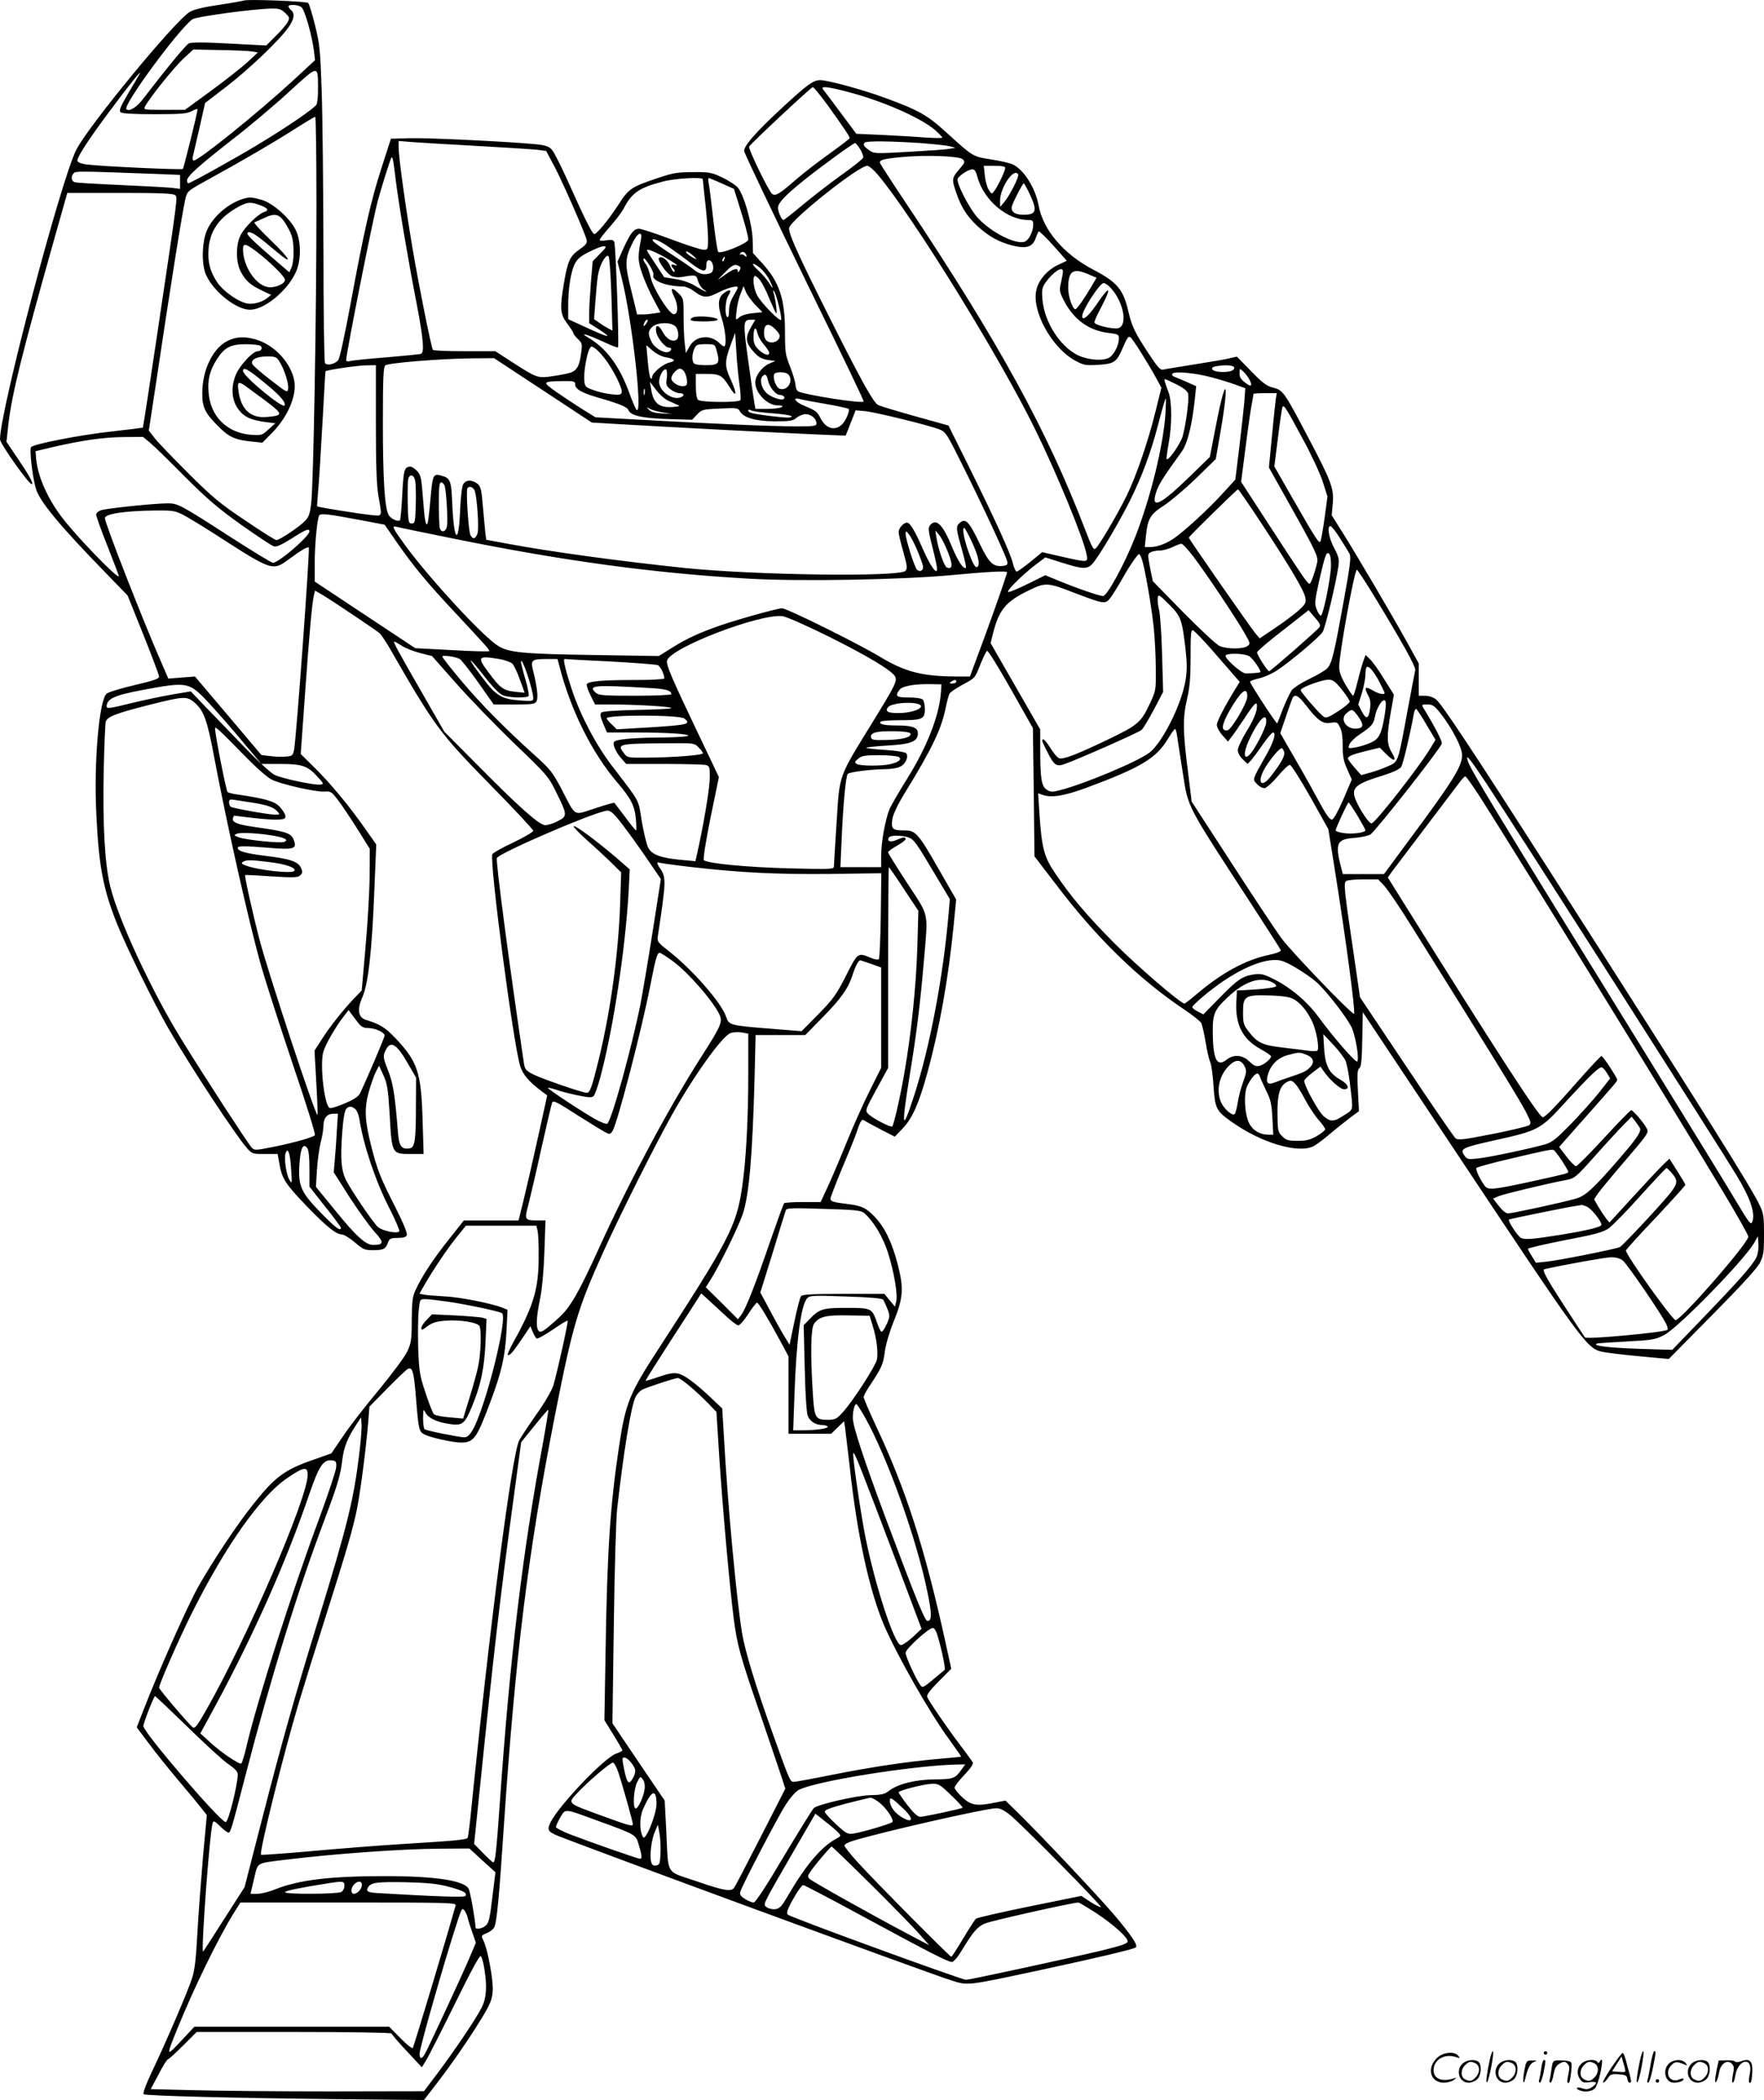<?xml version="1.0" encoding="UTF-8"?>
<svg xmlns="http://www.w3.org/2000/svg" version="1.0" viewBox="0 0 1008.99 1200.675" preserveAspectRatio="xMidYMid meet">
  <g transform="translate(-1,1200.801) scale(0.1,-0.1)" fill="#000000" stroke="none">
    <path d="M1405 12005 c-5 -2 -70 -14 -144 -25 -89 -13 -145 -27 -167 -41 -86 -53 -582 -656 -648 -788 -90 -179 -436 -1494 -436 -1655 0 -24 164 -256 181 -256 14 0 -15 52 -84 153 l-60 89 11 101 c21 177 77 401 269 1082 l68 240 302 0 c230 0 305 -3 315 -13 14 -14 18 14 -103 -796 -43 -291 -80 -531 -82 -533 -2 -1 -86 -12 -187 -23 -172 -19 -434 -70 -452 -88 -11 -11 7 -169 27 -237 20 -72 136 -212 398 -481 l127 -131 90 -224 c49 -123 90 -231 90 -240 0 -12 -33 -23 -140 -48 -77 -18 -149 -40 -160 -49 -43 -36 -74 -391 -59 -690 14 -298 39 -429 120 -630 59 -144 209 -449 292 -594 127 -220 382 -607 449 -684 29 -33 33 -34 103 -34 l73 0 11 -61 c14 -80 36 -114 156 -238 112 -116 168 -161 200 -161 11 0 45 -20 74 -45 48 -41 57 -45 104 -45 61 0 72 6 86 43 9 24 16 27 56 27 33 0 47 5 52 16 4 11 -21 71 -65 158 -86 169 -104 215 -138 348 -38 150 -41 217 -15 312 12 43 30 94 40 114 l19 37 25 -55 c22 -48 27 -78 36 -228 12 -221 13 -222 118 -222 l76 0 -6 198 c-8 271 -29 332 -159 468 -54 57 -89 78 -163 100 -47 14 -54 59 -22 131 33 76 54 258 68 607 l11 266 -58 82 c-90 130 -201 264 -291 353 l-83 82 25 349 c25 351 40 517 51 561 l6 24 47 -27 c44 -26 290 -191 322 -216 8 -7 35 -47 59 -88 255 -444 285 -484 572 -777 137 -139 248 -258 248 -265 0 -7 -52 -37 -114 -67 -63 -29 -117 -60 -120 -67 -17 -44 119 -1078 159 -1210 15 -50 50 -91 128 -149 l27 -20 -54 -245 c-30 -135 -67 -296 -82 -357 l-28 -113 -156 0 -157 0 -86 -109 c-90 -112 -155 -212 -191 -291 -17 -37 -20 -66 -21 -170 0 -113 -3 -130 -26 -180 -14 -30 -88 -129 -163 -220 -76 -91 -168 -209 -204 -264 l-67 -98 -108 -38 c-161 -57 -214 -96 -338 -252 -95 -119 -224 -313 -314 -470 -60 -106 -229 -486 -317 -714 l-36 -92 66 -88 c36 -49 113 -145 171 -214 59 -69 119 -142 135 -163 l29 -37 -22 -238 c-11 -130 -26 -327 -32 -437 -8 -149 -16 -215 -31 -259 -24 -75 -148 -363 -227 -529 -37 -78 -56 -129 -49 -133 14 -9 513 -22 1103 -28 l500 -5 71 92 c90 117 186 256 260 377 48 79 58 104 62 152 5 60 -28 240 -53 291 -14 28 -13 29 21 43 19 8 39 25 43 37 13 32 28 195 51 547 68 1011 140 1591 296 2385 100 506 127 597 271 917 97 215 295 610 397 793 125 223 286 448 334 466 14 6 43 7 64 4 l38 -7 0 -232 c0 -257 -13 -500 -36 -650 -32 -218 -76 -302 -478 -921 -166 -255 -188 -309 -225 -555 -51 -340 -68 -597 -77 -1158 l-7 -409 51 -83 c29 -46 52 -87 52 -90 0 -3 -17 -12 -37 -19 -68 -25 -321 -290 -373 -390 -22 -44 -17 -55 35 -77 148 -61 2114 -784 2253 -828 101 -32 86 -33 517 59 334 72 532 119 542 129 13 12 -28 72 -126 188 -97 113 -413 448 -549 582 l-71 69 -57 -11 c-107 -22 -139 -17 -189 29 -25 23 -45 48 -45 56 0 8 25 41 56 73 37 39 53 63 48 72 -4 7 -40 56 -79 108 -80 106 -172 242 -182 266 -4 11 17 39 66 88 l72 73 -36 164 c-117 531 -225 865 -395 1225 -38 82 -70 156 -70 164 0 8 18 42 41 75 61 92 71 113 80 185 5 39 26 111 50 171 55 134 59 190 25 323 -33 129 -74 214 -131 275 -50 53 -77 66 -165 76 -74 9 -90 14 -90 30 0 7 31 87 68 177 38 89 75 181 82 203 20 62 30 78 43 67 7 -5 49 -28 93 -51 l82 -42 46 48 c55 58 93 144 141 320 68 248 119 531 150 843 l14 145 -97 169 c-121 211 -134 226 -199 226 -68 0 -77 8 -69 64 5 30 29 81 73 153 156 254 208 363 233 488 7 33 16 68 21 77 5 9 40 33 78 53 68 36 68 36 98 113 17 42 34 77 39 79 6 2 67 -97 136 -219 l126 -223 5 -366 4 -367 121 -158 c234 -309 474 -543 740 -721 45 -30 87 -64 93 -74 5 -11 17 -61 25 -110 8 -50 20 -101 26 -113 6 -11 15 -73 19 -136 9 -132 15 -143 105 -207 169 -120 382 -183 468 -138 15 8 54 37 85 63 31 27 83 68 115 93 l59 44 -6 116 c-5 95 -3 120 8 129 11 9 15 48 17 167 l3 154 528 -793 c717 -1078 751 -1125 833 -1147 22 -6 119 -18 215 -27 l174 -16 251 254 c171 173 257 267 272 299 19 39 22 62 22 160 0 98 -3 121 -24 164 -45 98 -318 533 -1216 1935 -423 661 -603 933 -636 959 -16 13 -41 21 -63 21 l-36 0 0 93 0 92 -69 125 c-85 153 -276 478 -364 619 l-65 103 6 65 c8 87 -6 126 -143 385 -135 257 -142 266 -199 280 -36 9 -60 27 -125 94 l-81 83 -40 -9 c-22 -6 -112 -21 -200 -35 -88 -14 -169 -27 -180 -30 -17 -5 -31 10 -82 87 -82 124 -99 160 -118 242 -30 130 -64 170 -201 242 -169 88 -287 226 -313 366 -18 99 -82 202 -144 234 -16 9 -73 22 -125 30 -109 17 -105 15 -257 153 -110 101 -160 129 -354 200 -124 46 -327 101 -369 101 -40 0 -74 -25 -215 -155 -153 -141 -229 -228 -220 -253 14 -38 163 -351 358 -752 225 -460 325 -669 325 -677 0 -16 -354 40 -377 59 -7 6 -13 22 -13 37 -1 14 -14 60 -30 101 -28 69 -30 85 -30 200 0 191 -32 285 -131 394 l-52 57 -2 77 c-3 93 -51 260 -86 299 -13 14 -53 40 -89 57 -59 28 -74 31 -165 30 -86 0 -114 -4 -200 -33 -155 -52 -168 -60 -229 -155 -56 -86 -122 -166 -137 -166 -11 0 -55 88 -149 298 -40 89 -82 173 -94 185 -17 18 -37 25 -87 30 -148 15 -622 38 -724 35 l-109 -3 -52 -161 c-62 -190 -103 -371 -179 -784 -35 -187 -62 -311 -71 -322 -21 -23 -65 -32 -75 -16 -5 7 -9 301 -9 653 -1 352 -5 757 -10 900 -8 239 -11 269 -38 378 -16 65 -34 123 -39 128 -10 10 -350 23 -368 14z m329 -38 c19 -14 61 -163 72 -252 l6 -51 -123 -114 c-208 -191 -542 -460 -571 -460 -6 0 -8 10 -5 23 3 12 20 86 38 164 l32 142 121 93 c129 99 303 265 354 337 35 48 40 82 17 101 -8 7 -15 16 -15 21 0 14 54 11 74 -4z m-93 -33 c26 -25 27 -29 14 -53 -7 -14 -38 -50 -68 -79 l-54 -54 -213 11 c-147 8 -218 8 -231 0 -17 -9 -129 -145 -257 -312 -39 -52 -83 -80 -99 -63 -22 21 300 459 378 514 22 15 340 58 448 61 47 1 59 -3 82 -25z m-191 -220 l35 -6 -57 -53 c-31 -29 -125 -103 -208 -164 l-152 -111 -119 0 c-117 0 -119 0 -109 20 27 51 165 222 217 271 l59 54 149 -3 c83 -1 166 -5 185 -8z m379 -207 c1 -43 -3 -87 -9 -97 -12 -22 -172 -131 -340 -232 -133 -80 -382 -218 -393 -218 -4 0 -7 8 -7 17 0 23 68 84 260 234 91 70 235 191 320 269 174 159 168 158 169 27z m-1022 76 c-2 -5 -30 -52 -62 -106 -45 -76 -55 -101 -46 -110 8 -8 66 -12 194 -12 155 0 187 3 215 18 17 10 32 14 32 10 0 -18 -79 -335 -84 -341 -7 -6 -453 14 -544 25 -32 3 -56 12 -59 20 -6 16 52 107 175 273 115 155 201 263 179 223z m3936 -175 c89 -124 127 -180 127 -190 0 -3 -51 -42 -112 -86 -62 -44 -149 -111 -193 -149 -96 -84 -121 -99 -139 -83 -20 16 -138 259 -131 270 12 20 355 340 364 340 5 0 43 -46 84 -102z m111 76 c199 -51 421 -148 505 -220 22 -20 41 -39 41 -43 0 -3 -39 -3 -87 0 -49 4 -159 11 -246 15 l-159 7 -90 121 c-50 67 -95 127 -101 134 -15 19 27 15 137 -14z m-3034 -658 c0 -610 -17 -1591 -30 -1695 -7 -60 -13 -79 -36 -102 -32 -34 -145 -109 -163 -109 -7 0 -87 50 -178 112 -144 96 -188 133 -323 267 -86 86 -173 176 -193 201 l-36 46 35 229 c95 637 156 1014 174 1095 11 45 12 46 128 110 202 111 365 206 488 284 66 42 122 76 127 76 4 0 7 -231 7 -514z m910 348 c162 -9 320 -19 350 -22 l54 -7 48 -90 c48 -92 172 -374 183 -417 5 -19 -2 -29 -40 -56 -55 -38 -68 -66 -89 -191 -25 -147 -22 -180 19 -234 19 -25 35 -50 35 -55 0 -5 12 -19 26 -33 23 -22 25 -29 19 -73 -11 -89 -27 -112 -81 -124 -27 -6 -74 -14 -105 -18 -65 -7 -76 -3 -215 87 l-91 59 -176 0 c-97 0 -178 3 -181 8 -10 17 -77 350 -115 572 -41 242 -81 529 -81 588 l0 34 73 -6 c39 -3 205 -13 367 -22z m2545 16 c77 -6 154 -14 170 -19 l30 -8 -35 -6 c-19 -4 -124 -11 -232 -17 -195 -11 -198 -11 -228 10 -30 22 -35 31 -23 43 9 10 157 8 318 -3z m-345 -35 c12 -20 20 -42 17 -49 -3 -8 -61 -54 -129 -102 -68 -49 -167 -126 -221 -171 -55 -46 -102 -83 -106 -83 -10 0 -31 47 -31 70 0 27 40 70 143 153 103 83 288 217 298 217 4 0 17 -16 29 -35z m587 -58 c14 -14 13 -19 -21 -58 -42 -49 -43 -56 -16 -134 28 -82 61 -133 117 -186 65 -61 127 -96 205 -115 79 -20 115 -8 132 43 6 17 14 34 17 38 3 3 41 -33 84 -81 l77 -87 -51 -24 c-60 -29 -107 -82 -122 -138 -32 -119 84 -334 221 -409 48 -26 59 -28 131 -24 94 6 106 14 144 104 23 53 30 62 42 53 15 -13 103 -153 148 -236 l28 -52 -33 -133 c-42 -172 -110 -370 -165 -483 -53 -108 -158 -286 -178 -303 -12 -10 -21 6 -57 100 -221 576 -495 1076 -1032 1881 -77 115 -141 214 -144 222 -7 18 19 25 124 35 138 13 330 6 349 -13z m-3243 -122 c19 -150 70 -451 121 -713 37 -194 43 -270 23 -277 -7 -3 -95 -11 -195 -20 -101 -8 -194 -17 -208 -21 -15 -4 -25 -2 -25 4 0 40 152 805 181 912 22 81 69 230 76 243 8 14 11 5 27 -128z m2758 33 c201 -240 695 -1039 898 -1453 124 -252 279 -628 295 -717 9 -47 11 -47 -141 -13 l-113 26 -68 -56 c-37 -30 -72 -55 -78 -55 -5 0 -16 22 -22 49 -14 57 -97 240 -256 561 l-112 225 -190 53 c-104 29 -200 58 -212 64 -26 13 -93 132 -267 478 -190 378 -249 508 -242 536 13 49 397 354 447 354 10 0 37 -24 61 -52z m728 40 c0 -16 -43 -107 -63 -132 -14 -19 -15 -19 -31 6 -10 15 -20 52 -23 82 l-6 56 62 0 c42 0 61 -4 61 -12z m-160 -50 c36 -134 170 -248 292 -248 23 0 28 -4 28 -25 0 -43 -27 -94 -52 -100 -55 -14 -191 57 -264 136 -51 56 -127 205 -116 226 12 20 63 53 84 53 12 0 21 -13 28 -42z m-4712 16 l152 -6 0 -40 0 -40 -47 6 c-27 3 -158 10 -293 16 -135 6 -253 13 -262 16 -21 6 -24 34 -6 52 12 12 27 12 456 -4z m4946 -3 c7 -11 -46 -117 -78 -156 l-25 -30 -1 33 c0 77 79 194 104 153z m-1804 -28 c0 -5 7 -69 15 -143 8 -74 15 -163 15 -197 0 -61 -1 -63 -26 -63 -14 0 -98 27 -186 60 -88 33 -170 60 -182 60 -31 0 -49 -23 -90 -112 l-34 -76 24 -94 c59 -234 122 -790 85 -753 -6 6 -24 48 -41 95 -57 157 -132 257 -236 318 -56 33 -7 19 89 -25 42 -20 79 -34 82 -31 7 7 -13 581 -21 601 -5 13 -14 16 -45 11 -21 -4 -39 -3 -39 2 0 5 27 40 60 77 33 38 67 83 76 100 47 92 88 121 226 157 72 19 228 27 228 13z m109 -24 l69 -31 27 -86 c36 -115 55 -183 55 -204 0 -20 -157 -85 -172 -70 -5 5 -17 87 -28 183 -11 96 -22 189 -26 207 -4 17 -4 32 0 32 3 0 37 -14 75 -31z m1761 -61 c45 -95 38 -118 -36 -118 -53 0 -77 21 -64 55 15 39 60 125 66 125 2 0 18 -28 34 -62z m-2224 -260 c-19 -98 -18 -123 8 -197 14 -40 43 -106 65 -146 l39 -73 -37 -6 c-20 -3 -50 -6 -66 -6 l-31 0 -33 136 c-38 152 -37 181 4 267 30 65 62 80 51 25z m140 -29 c27 -18 83 -58 125 -90 87 -68 109 -73 109 -29 0 19 5 30 14 30 27 0 36 -64 10 -74 -31 -12 -63 -6 -91 17 -15 13 -74 53 -129 89 -56 36 -105 71 -108 77 -13 21 20 11 70 -20z m-374 -52 l-42 -43 -10 -119 c-5 -66 -10 -146 -10 -177 l0 -58 63 -40 c74 -49 47 -43 -85 18 l-98 45 0 76 c0 102 15 193 37 239 14 28 33 45 81 69 35 18 73 33 85 33 18 0 16 -6 -21 -43z m366 -17 c65 -37 96 -61 57 -46 -18 6 -20 -5 -3 -22 6 -6 9 -15 5 -18 -4 -4 -14 9 -22 29 -16 39 -51 65 -66 50 -11 -11 41 -87 72 -103 12 -7 37 -9 58 -6 80 14 84 13 93 -21 5 -18 18 -39 30 -48 39 -27 11 -16 -40 15 -31 20 -73 35 -116 42 l-67 11 -47 71 c-26 39 -48 74 -50 79 -8 16 27 4 96 -33z m169 4 c18 -16 21 -22 8 -15 -32 15 -61 40 -48 41 7 0 25 -12 40 -26z m302 5 c3 -11 1 -12 -11 -2 -8 7 -19 9 -23 5 -5 -4 -5 -1 -1 6 9 16 28 11 35 -9z m-772 -223 l6 -208 -24 12 c-13 7 -37 22 -52 33 l-29 20 7 96 c4 53 10 122 15 154 9 60 46 125 61 110 5 -5 12 -103 16 -217z m646 199 c-3 -9 -8 -14 -10 -11 -3 3 -2 9 2 15 9 16 15 13 8 -4z m-427 -35 c14 -22 24 -46 21 -54 -12 -32 73 -65 167 -66 19 0 47 -12 70 -30 48 -36 72 -37 134 -5 52 27 112 43 112 29 0 -5 -12 -27 -25 -49 -16 -26 -25 -55 -25 -83 0 -26 -4 -41 -10 -37 -16 10 -12 98 6 123 22 32 9 40 -24 15 -35 -26 -39 -64 -13 -148 20 -63 28 -145 15 -157 -3 -3 -16 5 -29 18 -52 52 -136 43 -171 -19 l-21 -38 -6 53 c-4 29 -7 99 -7 156 0 102 0 104 -30 134 -40 39 -49 29 -22 -25 23 -48 20 -100 -6 -95 -28 5 -117 148 -130 209 -7 31 -19 65 -27 75 -15 19 -19 34 -10 34 3 0 17 -18 31 -40z m518 -9 c3 -4 1 -13 -5 -21 -6 -10 -9 -11 -9 -2 0 20 -24 14 -71 -20 l-44 -31 43 45 c31 32 50 44 63 41 11 -3 21 -8 23 -12z m116 -7 c17 -15 40 -44 50 -65 26 -51 25 -63 -1 -19 -12 19 -40 52 -62 72 -47 42 -36 52 13 12z m1730 -18 c0 -8 -5 -36 -11 -63 -11 -45 -9 -53 15 -101 56 -111 145 -175 259 -188 52 -6 57 -9 57 -31 0 -38 -26 -90 -54 -109 -35 -22 -126 -15 -185 15 -100 52 -186 187 -198 313 -5 58 -3 70 17 100 43 61 100 98 100 64z m145 -16 l47 -20 -28 -48 c-41 -70 -84 -132 -93 -132 -16 0 -41 73 -41 120 0 99 27 118 115 80z m-1877 -35 c11 -14 35 -60 52 -103 18 -42 35 -81 40 -85 7 -8 -3 74 -15 116 -5 17 -4 19 4 7 13 -18 44 -146 39 -160 -5 -16 -116 97 -138 141 -21 39 -27 109 -11 109 5 0 19 -11 29 -25z m2004 -42 c81 -87 102 -233 33 -233 -48 0 -125 22 -125 35 0 7 15 42 34 77 69 130 56 142 -24 22 -45 -65 -80 -94 -80 -64 0 35 101 190 123 190 7 0 25 -12 39 -27z m-2031 -99 l40 -41 -56 -6 c-34 -3 -65 -13 -77 -24 -21 -18 -21 -18 -15 37 3 30 13 75 23 98 l17 44 14 -34 c8 -18 32 -51 54 -74z m-623 -104 c-7 -10 -14 -18 -15 -16 -6 6 9 36 18 36 5 0 4 -9 -3 -20z m595 -28 c-32 -57 -28 -86 21 -139 25 -27 44 -38 77 -43 l44 -6 -37 -16 c-40 -18 -78 -69 -78 -106 0 -61 69 -132 128 -132 28 0 33 -3 22 -10 -8 -5 -45 -10 -82 -10 l-67 0 -6 33 c-3 17 -19 126 -35 241 -31 223 -30 236 16 236 l24 0 -27 -48z m-431 11 c20 -18 24 -68 7 -78 -23 -15 -59 6 -79 46 -24 45 -45 43 -36 -4 7 -34 52 -87 73 -87 18 0 16 -17 -3 -24 -26 -10 -81 23 -98 59 -21 44 -20 60 6 85 28 25 103 28 130 3z m573 -18 c14 -13 25 -30 25 -38 0 -19 -21 -37 -45 -37 -30 0 -45 19 -45 55 0 53 26 60 65 20z m-102 -24 c4 -16 20 -45 37 -64 16 -19 30 -40 30 -46 0 -21 -31 -11 -61 18 -24 24 -29 38 -29 75 0 51 14 62 23 17z m-103 -294 c6 -42 8 -82 5 -87 -9 -15 -228 -13 -243 2 -7 7 -12 40 -12 80 l0 68 61 0 c76 0 90 -8 130 -72 43 -70 48 -47 9 39 -36 78 -36 103 1 204 l24 64 7 -110 c3 -60 12 -145 18 -188z m-131 196 c21 -74 13 -83 -64 -83 -24 0 -50 3 -59 6 -19 7 -21 52 -4 89 10 22 17 25 64 25 53 0 53 0 63 -37z m-637 -49 c49 -64 101 -171 94 -191 -5 -13 -16 -15 -61 -9 -30 3 -76 14 -102 24 -45 16 -48 20 -51 57 -4 43 14 149 30 178 8 16 12 17 31 4 12 -8 39 -36 59 -63z m347 11 c52 -9 60 -21 20 -30 -36 -8 -99 -60 -99 -83 0 -10 -3 -12 -9 -6 -5 5 -12 49 -16 99 l-8 89 36 -31 c21 -18 52 -34 76 -38z m-703 -189 l279 -184 190 -11 c283 -17 907 -49 1096 -57 l166 -7 29 73 28 72 56 -5 c63 -7 365 -81 423 -104 38 -15 43 -24 146 -232 125 -253 238 -498 243 -526 2 -16 -3 -21 -30 -23 -52 -5 -76 19 -127 125 -64 134 -83 153 -120 117 -18 -19 -16 -32 21 -163 13 -47 22 -87 19 -89 -12 -13 -46 37 -79 118 -55 132 -91 167 -127 124 -11 -14 -9 -33 14 -123 15 -58 27 -115 27 -125 0 -39 -37 13 -81 112 -45 104 -74 152 -91 152 -19 0 -48 -32 -48 -54 0 -11 12 -62 27 -114 23 -82 24 -95 12 -108 -36 -36 -851 -25 -1258 16 -373 39 -772 93 -1028 141 l-112 21 -5 41 c-2 23 -9 91 -14 151 -8 95 -12 112 -31 128 -32 25 -68 23 -82 -4 -7 -12 -14 -77 -17 -143 -8 -207 -35 -190 -45 29 -6 140 -10 150 -65 165 -41 12 -47 1 -56 -94 -14 -157 -18 -185 -26 -185 -4 0 -11 32 -14 70 -3 39 -9 102 -12 142 -5 56 -11 76 -30 95 -13 12 -29 23 -36 23 -35 -1 -40 -17 -47 -159 -4 -77 -10 -144 -13 -147 -12 -12 -56 9 -67 33 -21 46 -31 207 -31 524 0 258 3 319 14 328 17 14 314 38 492 40 l130 1 280 -184z m-956 -188 c0 -251 4 -354 15 -418 21 -122 25 -114 -47 -106 -63 6 -300 44 -304 49 -1 1 2 47 7 102 5 55 15 228 24 384 8 156 16 285 17 286 8 8 181 33 231 34 l57 1 0 -332z m4910 317 c0 -18 -34 -27 -85 -23 -43 3 -58 24 -23 31 57 11 108 7 108 -8z m-3246 -59 c-6 -38 -3 -45 21 -64 15 -12 38 -22 51 -22 29 0 32 -16 4 -25 -48 -15 -120 38 -120 90 0 34 26 79 40 70 5 -3 7 -25 4 -49z m104 29 c7 -14 12 -37 12 -50 0 -20 -5 -25 -27 -25 -27 0 -63 25 -63 44 0 21 31 56 49 56 10 0 23 -11 29 -25z m3229 -38 c19 -38 11 -44 -26 -16 -23 17 -31 31 -31 52 0 30 0 30 21 11 12 -10 28 -32 36 -47z m-2639 31 c34 -34 -2 -98 -48 -83 -20 6 -41 59 -32 83 5 15 64 16 80 0z m2424 -18 c43 -11 103 -30 134 -41 l57 -21 -6 -82 c-4 -44 -17 -162 -29 -260 l-22 -180 -73 -80 c-81 -89 -216 -213 -278 -256 -47 -32 -97 -50 -138 -50 l-29 0 7 68 c10 95 25 120 103 170 37 24 119 93 182 154 l114 111 28 161 c51 297 30 326 -26 36 l-36 -185 -108 -105 c-176 -172 -233 -199 -198 -93 15 43 39 82 144 227 35 48 61 156 77 309 l7 67 -54 24 c-29 13 -61 26 -71 30 -10 3 -15 11 -11 17 10 16 130 5 226 -21z m-2539 -18 c8 -37 44 -82 67 -82 21 0 35 -16 22 -24 -15 -9 -74 12 -98 35 -28 26 -40 74 -24 94 16 19 26 12 33 -23z m2337 -22 c41 -21 62 -38 66 -53 7 -29 -12 -173 -31 -242 -13 -45 -81 -143 -92 -132 -2 3 3 42 11 87 20 105 20 242 0 295 -23 61 -27 75 -20 75 4 0 33 -14 66 -30z m-3440 0 c0 -27 37 -48 133 -76 119 -34 164 -53 171 -70 12 -32 77 -47 223 -52 l142 -4 28 30 c27 28 32 30 131 34 94 5 104 3 113 -14 20 -38 89 -58 198 -59 88 0 105 2 127 20 15 12 38 21 52 21 31 0 62 -26 62 -52 0 -16 -10 -18 -112 -18 -136 0 -459 14 -858 36 l-294 16 -76 47 c-41 26 -108 70 -148 98 -82 58 -81 60 36 62 65 1 72 -1 72 -19z m530 -92 c19 -9 44 -20 55 -25 16 -6 14 -8 -14 -11 -88 -9 -123 16 -136 98 l-8 45 35 -45 c18 -25 49 -53 68 -62z m-133 35 c-3 -10 -5 -4 -5 12 0 17 2 24 5 18 2 -7 2 -21 0 -30z m3610 -30 c-3 -21 -13 -117 -22 -213 l-17 -175 112 -200 c158 -281 171 -310 164 -343 -13 -58 -36 -122 -44 -122 -11 0 -42 46 -239 349 l-152 234 26 201 c14 110 30 222 36 249 5 27 9 51 9 53 0 2 30 4 66 4 l67 0 -6 -37z m-2578 -24 c70 -12 130 -25 135 -29 5 -5 -1 -29 -14 -54 -36 -75 -107 -75 -145 -2 -22 42 -26 45 -97 75 -49 20 -68 49 -26 38 12 -4 78 -16 147 -28z m1947 -61 c-14 -187 -85 -474 -171 -696 -61 -156 -162 -342 -186 -342 -20 0 -151 45 -257 89 l-73 30 -101 -50 c-55 -27 -105 -48 -111 -46 -14 4 76 94 155 155 l57 43 95 -30 c123 -39 147 -40 179 -1 38 45 147 230 210 355 71 144 119 272 164 445 20 77 38 140 41 140 2 0 1 -42 -2 -92z m787 -142 c47 -86 98 -196 113 -242 l27 -85 -16 -119 c-9 -65 -20 -126 -23 -135 -8 -20 -22 2 -166 253 l-99 173 21 166 c11 91 23 170 26 175 8 13 20 -6 117 -186z m-3658 153 l50 -8 -58 3 c-40 2 -63 8 -75 21 -16 16 -16 17 8 4 14 -7 48 -16 75 -20z m623 -4 c56 -4 105 -12 108 -16 7 -12 -23 -11 -126 1 -99 13 -120 18 -120 31 0 6 6 6 18 0 9 -5 63 -12 120 -16z m-3559 -169 c22 -18 111 -105 198 -193 129 -129 189 -180 323 -276 91 -64 175 -120 187 -123 15 -4 44 9 101 45 78 50 102 60 102 41 0 -28 -176 -180 -209 -180 -7 0 -118 67 -245 149 -285 184 -299 191 -357 191 -75 0 -355 -29 -383 -40 -14 -5 -26 -16 -26 -25 0 -8 29 -90 65 -180 36 -91 65 -168 65 -171 0 -25 -253 237 -331 343 -81 109 -132 227 -142 325 l-4 46 96 23 c174 40 294 57 408 58 l111 1 41 -34z m1516 -218 c3 -18 5 -80 3 -138 -3 -97 -4 -105 -23 -105 -19 0 -20 8 -23 115 -1 63 0 125 3 138 8 33 33 27 40 -10z m169 -30 c10 -40 19 -204 12 -232 -7 -29 -30 -35 -40 -10 -3 9 -6 72 -6 140 0 99 3 124 14 124 7 0 16 -10 20 -22z m171 -25 c14 -38 26 -219 16 -246 -12 -31 -26 -35 -40 -9 -11 21 -26 244 -18 266 7 18 33 11 42 -11z m4502 -190 c168 -256 241 -380 249 -421 6 -29 2 -37 -36 -72 -23 -22 -84 -67 -134 -101 l-91 -61 -26 31 c-31 38 -379 537 -379 545 0 7 274 275 281 276 4 0 65 -89 136 -197z m-6163 48 c31 -17 113 -67 183 -112 323 -208 322 -208 420 -135 67 49 103 70 109 63 8 -7 -72 -1099 -84 -1157 -7 -32 -11 -35 -47 -38 -22 -2 -62 -1 -90 3 l-50 6 -190 225 -190 224 -76 -6 -76 -6 -41 94 c-105 239 -322 795 -322 823 0 25 111 42 286 44 106 1 115 -1 168 -28z m1009 -27 l137 -26 74 -107 c89 -128 171 -227 320 -386 194 -208 209 -225 204 -230 -3 -3 -99 -1 -214 6 l-209 11 -287 190 -288 191 0 101 c0 106 14 259 26 277 8 13 45 9 237 -27z m518 -103 c644 -131 1161 -201 1709 -232 287 -16 861 -6 1145 20 212 20 325 26 325 17 0 -12 -68 -206 -135 -388 l-77 -208 -77 0 c-197 1 -294 26 -438 113 -132 79 -532 277 -560 277 -25 0 -248 -62 -353 -98 -118 -41 -193 -75 -278 -129 l-74 -46 -376 6 c-406 6 -485 14 -546 54 -88 57 -379 372 -522 564 -76 104 -87 124 -56 115 9 -3 150 -32 313 -65z m5082 2 c24 -38 49 -78 56 -91 10 -19 4 -65 -34 -275 -53 -293 -67 -352 -92 -379 -10 -12 -55 -38 -100 -60 -46 -22 -92 -51 -103 -65 -10 -13 -33 -61 -51 -106 -17 -45 -32 -83 -34 -85 -4 -4 -155 227 -155 238 0 4 23 13 50 19 28 6 74 26 103 45 71 46 243 190 262 220 15 22 79 289 91 380 5 35 1 52 -25 101 -30 56 -42 125 -21 125 6 0 30 -30 53 -67z m-2108 -15 c39 -82 52 -135 37 -150 -13 -13 -31 21 -61 111 -20 62 -27 111 -16 111 3 0 21 -32 40 -72z m-306 -62 c17 -41 31 -81 31 -90 0 -22 -20 -30 -35 -15 -15 16 -65 174 -65 205 1 18 2 18 19 -3 11 -13 33 -56 50 -97z m174 -7 c28 -72 26 -98 -7 -86 -15 6 -48 100 -60 172 l-6 40 23 -27 c12 -15 35 -60 50 -99z m1405 -26 c72 -95 247 -357 292 -437 32 -56 33 -59 15 -72 -24 -18 -116 -18 -158 0 -18 7 -111 94 -208 192 l-175 179 -16 78 c-14 74 -14 78 3 87 10 6 33 10 51 10 18 0 51 9 73 19 22 11 45 20 52 20 7 1 39 -34 71 -76z m785 -56 c-4 -79 -45 -278 -58 -279 -5 0 -16 16 -24 36 -12 32 -11 47 13 157 35 154 43 176 59 160 7 -7 11 -36 10 -74z m-1083 47 c17 -43 58 -281 70 -402 6 -62 11 -166 11 -232 1 -114 0 -122 -30 -187 -55 -117 -67 -128 -245 -214 -182 -87 -255 -115 -279 -106 -9 3 -31 29 -48 57 -17 27 -35 50 -40 50 -13 0 -12 -5 20 -68 40 -80 53 -89 99 -73 85 30 425 181 441 195 10 9 42 62 71 117 l53 101 -6 212 c-3 116 -11 231 -17 255 -6 25 -10 56 -8 70 3 23 7 21 65 -37 69 -69 74 -85 95 -264 8 -74 8 -116 -1 -170 -22 -136 -132 -356 -206 -413 -68 -52 -374 -180 -512 -215 -45 -12 -54 -11 -76 3 -30 19 -37 64 -37 227 l0 117 -142 247 -142 247 13 52 c35 139 72 184 205 249 97 47 106 47 267 -16 166 -63 172 -64 202 -24 13 18 44 67 67 108 43 76 87 140 96 140 2 0 9 -12 14 -26z m1322 -201 c175 -287 247 -418 243 -438 -3 -11 -23 -117 -45 -235 -55 -299 -51 -287 -113 -314 -29 -13 -74 -29 -101 -36 l-50 -14 -38 43 c-21 24 -38 47 -38 52 0 13 29 25 108 44 l74 18 39 -39 c46 -45 60 -39 29 13 -28 46 -29 91 -5 228 l18 101 -56 89 c-30 50 -67 101 -81 114 l-25 24 -11 -29 c-6 -16 -21 -68 -33 -116 -12 -49 -24 -88 -27 -88 -4 0 -23 28 -43 62 -26 44 -37 74 -37 103 0 74 87 555 101 555 4 0 45 -62 91 -137z m-306 -192 c-18 -23 -279 -251 -287 -251 -9 0 -69 94 -69 108 0 6 66 63 148 126 l147 115 36 -42 c29 -33 35 -45 25 -56z m-2811 -50 c225 -112 367 -197 385 -231 13 -25 -1 -53 -125 -255 -203 -330 -192 -298 -210 -584 -8 -124 -15 -235 -15 -245 0 -18 -9 -19 -252 -13 -243 6 -473 28 -492 47 -5 5 10 104 38 242 l48 233 -112 235 c-160 335 -192 409 -184 432 23 74 530 268 659 253 23 -3 132 -51 260 -114z m2197 -79 c51 -59 108 -124 126 -145 l33 -38 -23 -37 c-63 -103 -108 -189 -108 -209 0 -12 14 -39 32 -59 l32 -36 18 24 c11 12 43 60 73 104 66 101 80 112 73 56 -4 -25 -26 -75 -57 -124 -28 -46 -51 -95 -51 -109 0 -15 12 -37 28 -52 l28 -27 21 22 c11 13 41 53 67 91 26 37 52 67 57 67 20 0 6 -50 -36 -125 -85 -151 -82 -141 -55 -170 14 -15 33 -25 44 -23 11 2 45 32 75 68 30 36 61 65 69 65 7 0 60 -83 117 -184 l103 -184 36 -226 c62 -387 120 -818 111 -829 -9 -10 -365 361 -418 435 -35 48 -164 243 -287 433 l-224 345 -22 180 c-29 225 -29 302 -4 407 15 65 20 118 20 240 0 133 2 157 14 152 8 -3 57 -54 108 -112z m-4634 24 c20 -14 68 -32 105 -42 l68 -17 138 -156 c76 -86 225 -240 332 -343 190 -182 196 -189 242 -283 63 -127 63 -134 7 -162 -24 -13 -56 -23 -71 -23 -34 0 -146 99 -396 352 l-182 183 -126 220 c-138 239 -168 295 -160 295 3 0 22 -11 43 -24z m4849 -61 c22 -15 68 -83 62 -90 -5 -4 -58 -8 -86 -7 -24 2 -113 81 -113 100 0 18 111 15 137 -3z m-4517 -15 c9 -5 57 -66 106 -135 l88 -125 118 0 c104 0 118 2 127 19 11 19 3 84 -20 175 -15 60 -8 66 78 66 l62 0 11 -42 c64 -250 186 -495 330 -663 78 -91 100 -133 107 -209 3 -36 4 -66 1 -66 -3 0 -32 35 -63 78 -32 42 -59 78 -61 80 -1 2 -51 -12 -111 -32 -126 -41 -107 -52 -189 106 -52 99 -66 117 -148 191 -177 159 -319 303 -427 432 -60 71 -109 134 -109 139 0 10 74 0 100 -14z m225 0 c32 -5 67 -18 76 -27 9 -10 29 -51 43 -92 l27 -74 -57 6 c-64 7 -84 21 -150 111 -67 89 -61 96 61 76z m25 -209 c39 -13 136 -15 144 -2 3 5 -5 48 -19 95 -14 48 -25 92 -25 99 2 42 70 -160 70 -207 0 -17 -6 -18 -75 -13 -108 8 -138 27 -217 132 -94 124 -85 130 11 8 55 -71 89 -104 111 -112z m610 195 c140 -8 263 -17 272 -21 15 -6 38 -53 38 -76 0 -5 -75 -9 -167 -9 -191 0 -270 -7 -277 -25 -2 -7 8 -35 22 -64 l26 -51 91 0 c140 0 345 -12 345 -20 0 -5 -88 -9 -195 -11 -126 -3 -198 -8 -205 -15 -9 -9 -6 -25 10 -63 l22 -51 163 0 c191 0 333 -10 295 -21 -14 -4 -92 -8 -175 -8 -140 -2 -228 -10 -242 -24 -11 -12 8 -57 38 -92 l31 -35 217 0 c119 0 226 -3 239 -6 20 -6 22 -13 22 -64 0 -61 -25 -217 -60 -385 l-22 -101 -86 8 c-115 11 -165 30 -185 71 -9 18 -25 85 -36 149 -21 130 -6 103 -169 315 -92 120 -182 290 -231 438 -34 103 -52 175 -42 175 3 -1 121 -7 261 -14z m4399 -115 c17 -33 31 -62 31 -65 0 -13 -36 -5 -69 15 -42 25 -50 18 -27 -26 14 -25 17 -46 13 -76 -8 -62 -22 -68 -47 -20 l-21 41 21 66 c11 36 20 83 20 103 0 21 3 41 7 44 11 12 39 -21 72 -82z m-209 -52 c22 -28 40 -56 40 -63 0 -6 -29 -31 -65 -54 -47 -31 -69 -41 -81 -34 -20 11 -134 142 -134 154 0 11 58 36 120 53 56 15 69 9 120 -56z m-2210 51 c0 -5 -10 -10 -22 -10 -19 0 -20 2 -8 10 19 13 30 13 30 0z m-4308 -87 c32 -32 121 -131 196 -220 l137 -163 108 0 c126 0 157 -11 214 -74 36 -39 36 -41 15 -44 -31 -5 -216 34 -260 55 -21 9 -94 76 -172 157 -74 77 -174 181 -222 230 l-87 91 -106 -18 c-59 -10 -167 -33 -241 -51 -116 -29 -134 -31 -134 -17 1 44 45 64 211 95 236 44 257 42 341 -41z m4220 27 c-9 -133 -80 -314 -196 -499 -43 -68 -86 -144 -97 -167 -25 -59 -49 -192 -49 -270 l0 -64 -116 0 -117 0 7 158 c8 194 24 364 35 375 11 11 130 26 209 27 36 0 76 6 92 15 32 16 49 60 32 77 -6 6 -58 14 -116 18 -58 3 -108 9 -111 12 -4 3 50 9 120 13 138 8 175 23 175 71 0 32 -32 44 -120 44 -73 0 -103 7 -94 21 3 5 52 9 110 9 129 0 144 6 144 63 0 24 -5 48 -12 55 -7 7 -40 12 -80 12 -72 0 -81 7 -52 45 16 21 90 34 189 31 l50 -1 -3 -45z m-1665 24 c92 -5 123 -14 123 -35 0 -5 -93 -9 -207 -9 -178 0 -209 2 -225 17 -48 43 -10 46 309 27z m3417 -52 c-2 -35 -87 -180 -111 -189 -8 -3 -19 -1 -24 4 -14 14 7 67 60 151 50 78 77 91 75 34z m336 -47 c67 -87 96 -107 141 -100 35 6 39 4 53 -24 11 -19 16 -57 16 -107 0 -61 5 -88 26 -135 l26 -58 -48 -113 c-31 -70 -55 -114 -65 -116 -12 -2 -32 25 -70 95 -29 54 -91 166 -139 248 l-87 151 33 97 c18 53 35 101 39 107 13 21 34 9 75 -45z m-6356 15 c52 -46 72 -101 111 -311 75 -397 201 -956 271 -1202 25 -87 106 -337 179 -555 79 -232 131 -400 126 -405 -13 -13 -128 -45 -245 -68 -96 -19 -101 -19 -117 -2 -21 23 -270 405 -401 618 -169 272 -364 692 -408 877 -31 129 -43 351 -37 653 3 149 9 278 12 288 12 28 55 45 238 92 210 53 226 54 271 15z m6806 -72 c-18 -109 -32 -136 -83 -158 -23 -10 -62 -22 -85 -26 -41 -6 -42 -6 -34 17 5 13 30 38 55 55 71 47 84 62 91 102 8 50 44 108 58 94 7 -7 6 -33 -2 -84z m-2672 66 c58 -16 -18 -53 -110 -53 -59 -1 -78 10 -58 34 18 21 116 32 168 19z m2994 -58 c64 -82 121 -192 121 -235 0 -65 -54 -151 -297 -478 l-150 -203 -118 0 -117 0 -10 38 c-36 138 -25 162 75 169 38 3 79 12 92 19 30 20 394 482 409 520 4 12 -40 97 -104 202 -13 21 -12 22 22 22 30 0 40 -7 77 -54z m-82 -63 l51 -85 -25 -41 c-60 -104 -321 -437 -341 -437 -15 0 -66 76 -90 133 -29 70 -5 92 158 142 59 19 93 35 102 49 11 18 51 187 71 298 3 21 10 35 15 32 5 -3 32 -44 59 -91z m-396 55 c38 -51 38 -72 -2 -76 -61 -6 -101 54 -60 88 31 26 33 25 62 -12z m-3850 -18 c40 -32 24 -37 -199 -51 l-187 -11 -29 28 c-16 15 -29 31 -29 35 0 21 419 20 444 -1z m3328 -26 c-3 -30 -62 -145 -90 -176 -38 -44 -43 2 -8 78 55 119 106 169 98 98z m-5854 -176 c74 -76 141 -136 167 -148 55 -27 255 -72 302 -68 33 3 40 -1 75 -47 21 -27 71 -102 111 -165 l72 -115 -1 -165 c-1 -91 -12 -273 -24 -405 l-21 -240 -43 -45 c-65 -68 -136 -158 -184 -232 l-43 -67 10 -182 c6 -100 9 -184 7 -186 -10 -10 -280 806 -331 1000 -37 141 -88 368 -83 372 2 1 70 -2 152 -8 130 -8 150 -7 164 7 13 12 13 20 4 41 -17 37 -61 52 -200 69 -119 15 -162 27 -162 46 0 12 34 12 184 0 129 -11 152 -5 140 34 -15 51 -34 58 -231 86 -93 13 -125 26 -121 47 2 9 5 17 8 17 3 0 52 -6 110 -13 58 -7 123 -11 145 -9 34 2 39 6 37 23 -2 11 -17 34 -33 51 -30 31 -78 45 -245 70 -23 3 -46 9 -52 13 -8 5 -72 328 -72 365 0 13 25 -10 158 -146z m5346 95 c4 -27 18 -120 32 -208 32 -201 15 -168 403 -764 84 -129 155 -240 157 -246 3 -7 -25 -18 -73 -28 -130 -28 -265 -102 -407 -222 -35 -30 -67 -55 -71 -55 -22 0 -273 216 -400 344 -159 160 -251 269 -341 403 -63 93 -76 145 -89 347 l-7 108 23 -8 c53 -19 123 -8 254 40 312 116 399 168 467 282 18 30 36 54 39 54 4 0 10 -21 13 -47z m-1526 20 c6 -20 -46 -34 -137 -36 -74 -2 -86 0 -89 16 -5 26 33 36 132 34 61 -1 91 -6 94 -14z m-1213 -78 c14 -13 25 -28 25 -34 0 -11 -169 -24 -323 -25 -104 -1 -109 0 -127 24 -42 54 -35 56 228 58 171 2 173 2 197 -23z m3350 -26 c7 -21 -17 -64 -77 -141 -59 -75 -81 -28 -27 58 33 52 78 104 90 104 4 0 11 -9 14 -21z m-2205 -29 c21 -13 2 -29 -46 -41 -53 -12 -175 -11 -194 1 -13 9 -12 13 9 30 20 17 38 20 120 20 53 0 103 -5 111 -10z m3363 -153 c167 -252 1334 -2080 1431 -2241 78 -129 107 -215 89 -264 -8 -20 -18 -7 -88 110 -43 73 -272 446 -508 828 -884 1429 -1018 1650 -1032 1699 -13 44 12 13 108 -132z m-45 -64 c151 -234 1042 -1678 1400 -2273 78 -130 142 -243 142 -253 0 -37 -384 -477 -416 -477 -18 0 -284 372 -284 398 0 4 76 89 170 187 93 99 169 184 170 188 0 5 -21 40 -46 79 l-45 71 -41 -39 c-22 -22 -99 -104 -171 -183 l-131 -143 -19 23 c-10 13 -30 43 -44 66 l-25 44 25 37 c15 20 85 106 158 190 126 147 131 155 118 178 -17 33 -78 104 -89 104 -5 0 -75 -72 -156 -160 -81 -88 -153 -160 -159 -160 -7 0 -32 25 -55 55 l-42 55 138 156 c193 218 193 218 194 228 0 13 -81 136 -90 136 -4 0 -54 -53 -111 -117 -151 -172 -210 -233 -225 -233 -20 0 -271 387 -778 1198 l-108 173 28 39 c39 52 362 478 388 512 12 15 24 27 27 27 4 1 38 -47 77 -106z m-7023 -43 c92 -14 129 -27 150 -50 18 -19 17 -20 -12 -20 -36 0 -238 36 -253 45 -5 3 -10 15 -10 25 0 16 6 19 28 15 15 -2 59 -9 97 -15z m6329 -75 c25 -42 46 -80 46 -84 0 -14 -77 -24 -126 -16 -24 3 -44 10 -44 15 0 13 68 160 74 160 2 0 25 -34 50 -75z m-4190 -70 c29 -38 88 -120 130 -182 l76 -111 -46 -294 c-25 -161 -57 -349 -70 -418 -50 -251 -168 -678 -191 -687 -7 -3 -38 9 -70 27 -81 46 -273 173 -269 178 2 2 24 -3 48 -11 24 -9 79 -23 123 -32 64 -13 81 -14 91 -3 7 7 24 56 38 108 73 271 143 729 162 1066 l6 121 -78 68 c-114 97 -235 187 -243 179 -3 -3 28 -36 69 -73 41 -36 104 -94 139 -128 l64 -63 -6 -182 c-10 -286 -54 -605 -121 -883 -42 -169 -51 -195 -71 -195 -24 0 -253 79 -305 105 -41 21 -48 29 -53 62 -84 565 -162 1156 -155 1175 11 27 518 247 623 270 26 6 45 -11 109 -97z m-2001 -47 c60 -11 79 -24 52 -34 -22 -9 -223 12 -261 27 -27 10 -28 12 -9 20 23 9 131 3 218 -13z m3623 -8 c32 -12 43 -27 157 -219 l80 -134 -7 -81 c-30 -358 -107 -764 -197 -1041 -70 -216 -75 -193 -25 119 39 236 59 398 81 656 24 280 32 243 -95 437 -60 92 -110 172 -110 178 0 5 23 22 50 37 28 16 50 32 50 38 0 14 -11 13 -53 -5 -35 -15 -56 -7 -42 15 8 13 74 13 111 0z m-3657 -141 c95 -11 156 -33 145 -50 -11 -19 -218 5 -283 32 -20 8 -22 12 -10 20 18 11 47 11 148 -2z m2411 -28 c288 -33 493 -43 800 -40 l291 4 -3 -242 c-2 -133 -7 -245 -11 -249 -4 -5 -22 -2 -40 5 -82 34 -79 36 -148 -100 -55 -108 -73 -133 -158 -220 l-96 -97 -175 14 c-237 19 -240 20 -257 69 -26 79 -193 270 -328 375 -67 53 -67 54 -61 94 46 304 47 327 12 378 -17 24 -21 42 -8 34 4 -2 86 -14 182 -25z m1220 -126 l83 -125 -6 -208 c-7 -222 -33 -478 -73 -712 -23 -135 -59 -294 -70 -312 -7 -10 -117 48 -140 73 -16 18 -13 25 50 140 l66 121 0 574 c0 316 2 574 4 574 2 0 41 -56 86 -125z m2749 17 c20 -22 92 -128 160 -238 431 -688 609 -978 644 -1044 34 -66 37 -75 23 -86 -9 -6 -104 -29 -210 -50 -168 -33 -196 -36 -211 -24 -9 8 -136 192 -281 410 l-265 396 -34 234 c-58 392 -61 420 -44 431 8 5 52 9 98 9 l84 0 36 -38z m-4066 -433 c94 -71 240 -242 266 -311 13 -36 0 -65 -112 -239 -184 -289 -409 -710 -577 -1079 -118 -260 -167 -346 -233 -406 -87 -79 -106 -91 -118 -73 -14 22 -11 77 10 180 12 59 21 160 25 272 l6 177 -47 0 c-71 0 -74 4 -52 85 10 39 44 183 74 320 31 138 59 258 63 268 6 15 25 6 138 -67 73 -46 146 -91 163 -100 29 -16 31 -15 45 6 27 43 166 576 216 833 30 154 39 185 53 185 7 0 42 -23 80 -51z m1135 -14 l52 -19 0 -287 0 -287 -64 -128 c-36 -71 -97 -208 -136 -304 -39 -96 -88 -211 -109 -255 l-37 -80 -101 0 c-56 0 -104 -3 -108 -7 -4 -4 -38 -98 -77 -210 -84 -245 -142 -394 -168 -428 l-19 -25 -92 92 -92 91 31 49 c45 71 157 299 180 368 37 109 56 335 68 778 l6 247 142 0 142 0 106 108 c97 99 141 161 163 231 18 57 37 92 48 88 7 -2 36 -12 65 -22z m2422 -19 c41 -24 95 -61 118 -82 54 -46 172 -198 202 -258 24 -50 46 -184 33 -197 -9 -9 -141 144 -225 259 -59 81 -153 161 -245 208 -63 32 -78 36 -118 31 -68 -10 -95 -28 -198 -133 l-94 -96 -31 16 c-18 9 -32 20 -32 25 0 13 104 100 175 148 114 77 221 121 295 122 36 1 60 -8 120 -43z m-128 -87 c10 -5 18 -14 18 -19 0 -8 -73 -18 -175 -23 l-50 -2 -3 -60 c-8 -134 34 -217 136 -274 34 -19 62 -38 62 -43 0 -15 -39 -47 -65 -54 -21 -5 -33 0 -59 25 -39 38 -90 42 -130 10 -54 -43 -77 -1 -79 146 -2 113 8 138 80 206 103 98 192 127 265 88z m114 -92 c41 -21 81 -69 110 -131 23 -50 41 -146 30 -164 -3 -5 -27 -6 -58 -1 -29 4 -95 12 -146 18 -108 12 -142 28 -189 90 -30 38 -33 49 -33 111 0 94 10 101 160 96 63 -2 105 -8 126 -19z m-5346 -139 c16 -21 30 -28 56 -28 40 0 94 -25 94 -43 0 -10 -100 -245 -140 -329 -9 -19 -34 -36 -86 -58 -40 -18 -80 -30 -88 -27 -31 12 -58 254 -36 323 14 45 70 141 114 198 l30 39 17 -24 c10 -13 28 -36 39 -51z m5646 -214 c7 -17 18 -71 24 -120 21 -174 24 -156 -31 -192 -59 -39 -78 -40 -118 -6 -29 24 -111 174 -111 202 0 6 21 27 47 47 l46 35 15 -22 c34 -51 97 -108 120 -108 35 0 24 29 -20 54 -65 36 -87 79 -94 176 l-5 85 57 -60 c31 -33 62 -74 70 -91z m-5364 -15 l48 -83 -1 -161 c0 -198 -6 -239 -36 -243 -47 -7 -61 12 -67 95 -17 212 -28 280 -57 352 -26 65 -28 79 -18 103 29 71 64 54 131 -63z m5143 47 c41 -17 46 -45 14 -75 -21 -20 -38 -27 -119 -54 -25 -8 -60 -21 -78 -28 -42 -17 -54 -2 -39 47 17 56 57 94 112 109 65 18 69 18 110 1z m-353 -71 c9 -19 6 -36 -11 -82 -12 -32 -26 -85 -31 -117 -5 -33 -13 -63 -18 -68 -13 -13 -62 31 -78 68 -31 74 -7 164 56 218 36 30 63 23 82 -19z m2071 -35 l17 -28 -62 -79 c-34 -43 -107 -124 -162 -181 -83 -85 -107 -105 -148 -117 -79 -23 -323 -75 -386 -81 -54 -6 -61 -4 -75 16 -29 41 -18 46 199 94 218 49 239 60 364 197 156 170 208 219 223 214 7 -3 21 -19 30 -35z m-1987 -17 c3 -10 20 -46 36 -80 26 -52 32 -78 36 -158 l5 -95 -27 0 c-49 0 -91 25 -111 66 -27 55 -32 171 -10 215 20 40 44 69 57 69 5 0 11 -8 14 -17z m203 -42 c10 -10 36 -51 56 -90 21 -39 55 -91 76 -115 22 -24 39 -49 39 -55 0 -5 -21 -23 -47 -38 -39 -22 -60 -28 -110 -28 -54 0 -66 4 -89 26 -25 26 -26 32 -27 130 -1 109 13 156 50 178 25 14 30 14 52 -8z m-5375 -146 c8 -9 18 -32 21 -53 25 -156 92 -354 170 -508 36 -70 62 -131 59 -136 -10 -16 -97 2 -123 25 -28 26 -149 204 -181 266 -29 57 -34 127 -22 280 10 121 17 140 49 141 6 0 18 -7 27 -15z m-108 -132 c-3 -60 -9 -135 -12 -168 l-5 -60 91 -143 c51 -78 115 -167 143 -198 55 -60 53 -74 -9 -74 -43 0 -99 51 -224 206 l-103 126 6 97 c3 53 13 123 21 156 9 32 16 76 16 96 0 44 21 69 57 69 l26 0 -7 -107z m7454 26 c11 -19 -19 -63 -129 -189 -136 -157 -183 -200 -236 -215 -75 -22 -366 -85 -390 -85 -12 1 -33 18 -52 43 l-33 42 33 14 c30 12 252 66 379 91 57 11 58 12 175 143 65 73 138 152 162 176 l44 44 19 -24 c10 -13 23 -31 28 -40z m-7610 -234 l0 -102 90 -114 c50 -62 90 -117 90 -121 0 -23 -32 1 -110 81 -116 118 -134 155 -128 271 5 98 21 137 45 104 9 -12 13 -52 13 -119z m7163 48 c20 -31 37 -59 37 -64 0 -10 -5 -11 -200 -54 -225 -49 -257 -53 -276 -29 -26 33 -55 94 -49 104 3 4 83 27 178 49 219 52 250 58 263 54 5 -2 27 -29 47 -60z m-7268 -48 c6 -87 6 -89 -10 -62 -19 32 -31 126 -21 153 13 34 26 -2 31 -91z m7899 -26 c35 -41 33 -59 -13 -116 -51 -64 -268 -296 -285 -305 -20 -11 -352 -77 -422 -84 l-59 -6 -22 36 c-13 20 -23 39 -23 44 0 4 95 26 211 49 178 34 218 45 252 69 22 16 104 100 181 186 78 86 144 157 148 157 3 1 18 -13 32 -30z m-490 -189 c26 -9 86 -83 86 -105 0 -13 -89 -34 -245 -59 -151 -24 -194 -27 -215 -16 -19 10 -76 97 -69 105 5 4 337 72 384 78 17 2 31 5 32 6 1 0 13 -3 27 -9z m-4131 -38 c55 -47 108 -138 137 -229 35 -112 56 -239 46 -278 l-7 -28 -30 36 -30 37 -234 0 c-176 0 -235 -3 -243 -13 -6 -7 -23 -72 -38 -145 l-28 -133 -26 43 c-15 24 -53 91 -84 150 l-57 106 71 228 c38 126 72 235 75 243 5 12 40 13 217 7 180 -5 215 -9 231 -24z m-1868 -102 c4 -16 7 -85 6 -152 0 -179 -29 -277 -146 -487 -19 -35 -33 -66 -31 -69 9 -9 28 12 78 86 l52 77 13 -32 c7 -17 17 -34 22 -38 6 -3 47 19 92 50 45 31 83 54 86 52 5 -5 -60 -297 -82 -371 -9 -28 -49 -98 -95 -162 -44 -63 -89 -131 -100 -151 -42 -81 -168 -1056 -275 -2116 -8 -81 -17 -152 -20 -157 -7 -11 -73 -17 -365 -35 -135 -8 -373 -27 -528 -41 -156 -14 -286 -23 -289 -21 -12 12 131 587 217 872 28 94 93 303 145 465 121 382 161 515 185 631 21 101 54 357 66 504 l7 90 101 103 c56 57 109 108 119 113 26 14 35 -18 47 -173 14 -175 17 -186 48 -202 36 -18 162 -46 209 -46 73 0 90 24 167 230 64 170 86 263 93 407 l6 122 -29 12 c-67 26 -246 61 -334 65 -52 3 -105 7 -118 10 l-23 5 27 47 c50 87 130 207 185 275 l54 67 201 0 202 0 7 -30z m6971 -152 c-21 -44 -105 -138 -311 -352 l-170 -176 -195 6 c-170 6 -267 18 -235 30 6 2 82 7 171 12 149 8 164 11 215 38 82 44 456 427 513 526 l21 38 3 -45 c2 -26 -3 -58 -12 -77z m-763 -18 c25 -20 225 -312 248 -363 7 -15 10 -29 7 -32 -14 -15 -461 -56 -472 -44 -2 2 -56 84 -120 183 -99 152 -127 204 -113 207 116 26 344 67 378 68 32 1 54 -5 72 -19z m-5141 -307 c36 -35 73 -63 81 -63 8 0 34 29 57 65 23 36 46 65 50 65 9 0 64 -92 134 -221 l46 -86 0 -221 0 -222 122 0 122 0 37 36 37 36 6 -38 c3 -22 15 -124 27 -228 41 -379 111 -701 195 -899 76 -176 265 -509 378 -661 36 -50 65 -91 63 -92 -1 -1 -60 -7 -132 -13 -180 -16 -375 -45 -607 -91 -109 -22 -207 -40 -217 -40 -22 0 -23 3 -127 293 -89 248 -152 453 -169 555 -31 183 -83 740 -104 1122 l-10 165 -60 57 c-95 90 -159 137 -195 143 -23 5 -56 -1 -107 -19 -40 -14 -74 -24 -76 -23 -2 3 57 96 261 411 l57 89 32 -29 c18 -16 62 -57 99 -91z m910 84 c4 -7 15 -31 24 -53 15 -40 15 -44 -5 -89 -11 -25 -25 -44 -30 -41 -5 3 -16 27 -25 53 -28 81 -32 83 -173 83 -137 0 -156 -6 -212 -64 l-34 -35 6 -243 c3 -144 10 -256 17 -274 12 -33 45 -54 85 -54 13 0 26 -4 29 -9 7 -10 -66 -21 -142 -21 l-55 0 7 198 c11 323 38 522 74 558 14 15 38 16 222 9 137 -4 207 -11 212 -18z m-2487 -12 c113 -17 288 -54 306 -65 36 -23 -94 -540 -167 -667 -18 -31 -31 -43 -48 -43 -28 0 -214 37 -227 46 -5 3 -9 31 -9 62 1 55 1 56 15 31 17 -31 68 -54 143 -64 67 -9 81 2 122 102 50 121 70 215 77 364 l6 136 -24 7 c-13 3 -83 9 -156 13 l-132 6 -30 -31 c-17 -17 -31 -38 -31 -47 0 -14 6 -13 35 10 29 21 50 28 108 32 78 6 176 -10 189 -30 13 -20 9 -157 -7 -232 -8 -38 -31 -121 -51 -184 l-35 -114 -76 7 c-42 3 -82 11 -90 17 -7 6 -29 62 -49 123 -34 102 -37 123 -42 259 -2 82 -1 177 3 213 7 64 7 64 38 64 18 0 77 -7 132 -15z m2426 -135 c23 -73 33 -152 25 -195 -8 -38 -142 -246 -200 -307 -30 -33 -41 -38 -79 -38 -74 0 -79 9 -88 156 -14 223 -11 366 7 393 29 41 69 51 199 48 l119 -2 17 -55z m-1044 -349 c32 -27 79 -71 104 -97 l47 -49 16 -255 c19 -290 60 -749 82 -920 20 -157 37 -220 155 -560 55 -162 110 -323 121 -357 l20 -62 -142 -278 c-78 -153 -146 -283 -152 -290 -18 -22 -59 -15 -215 39 -179 61 -159 27 -172 287 l-9 174 -150 221 -149 221 8 565 c4 311 13 608 19 660 37 330 80 592 106 642 8 15 24 33 37 40 24 13 185 66 204 67 7 1 38 -21 70 -48z m999 -174 c128 -226 298 -700 359 -1003 26 -125 26 -164 0 -164 -15 0 -67 129 -238 585 -127 341 -188 526 -189 575 0 41 10 80 20 80 4 0 25 -33 48 -73z m-1841 -153 c-116 -624 -188 -1220 -245 -2039 -21 -297 -27 -355 -39 -355 -4 0 -30 24 -58 53 l-51 52 34 330 c78 763 115 1081 190 1634 l45 333 76 94 c42 52 77 93 79 91 2 -2 -12 -89 -31 -193z m-1050 -58 c-32 -263 -66 -403 -236 -956 -137 -445 -203 -679 -320 -1133 l-100 -389 -116 -181 c-63 -100 -118 -184 -121 -187 -14 -14 37 678 54 733 5 17 10 15 43 -17 20 -20 42 -36 47 -36 13 0 16 10 99 330 141 545 298 1053 448 1450 78 207 95 265 105 351 9 74 30 126 81 203 l26 40 3 -38 c2 -21 -4 -97 -13 -170z m2885 -128 c29 -73 115 -299 192 -503 l139 -370 -51 -48 c-29 -26 -60 -47 -68 -45 -37 7 -144 332 -201 613 -24 117 -71 434 -71 478 0 22 14 -6 60 -125z m-3017 51 c-1 -20 -45 -151 -96 -290 -157 -422 -355 -1041 -417 -1306 -12 -51 -25 -95 -30 -98 -11 -7 -117 64 -179 122 l-55 50 81 149 c223 412 411 833 542 1219 56 162 80 199 130 193 23 -3 26 -7 24 -39z m-163 -43 c0 -132 -344 -929 -579 -1343 -54 -95 -67 -111 -79 -101 -28 24 -192 217 -192 226 0 21 114 279 186 424 193 386 395 672 547 775 94 64 117 68 117 19z m3599 -908 c26 -83 51 -202 44 -208 -131 -110 -124 -106 -140 -85 -25 35 -83 161 -83 183 0 22 132 142 156 142 7 0 17 -15 23 -32z m-4285 -535 c100 -98 205 -194 234 -213 34 -23 52 -42 52 -56 0 -58 -53 -274 -69 -274 -30 0 -471 513 -471 549 0 17 60 171 67 171 3 0 87 -80 187 -177z m2542 -211 c19 -27 21 -38 13 -62 -6 -16 -17 -34 -24 -40 -14 -12 -25 14 -41 103 -6 34 -4 39 12 35 10 -2 28 -18 40 -36z m-77 -54 c24 -73 81 -278 81 -290 0 -15 -24 -8 -177 48 -202 74 -197 69 -142 129 58 63 189 175 205 175 7 0 22 -28 33 -62z m1962 24 c-37 -53 -47 -57 -155 -58 -111 -1 -210 -26 -262 -66 -23 -18 -42 -23 -103 -24 -77 -1 -300 -52 -326 -74 -7 -6 -84 -130 -171 -275 -101 -171 -163 -265 -173 -265 -9 0 -31 9 -49 20 -27 17 -32 25 -27 43 12 39 215 428 260 498 25 38 57 75 74 83 96 50 643 138 899 145 l53 1 -20 -28z m-1814 -114 c-6 -45 -38 -114 -52 -110 -17 4 -10 114 10 151 17 33 18 34 32 15 9 -12 13 -33 10 -56z m1754 -35 c38 -36 67 -68 65 -71 -7 -6 -217 -51 -242 -52 -15 0 -38 21 -73 66 -28 37 -51 70 -51 74 0 11 147 48 193 49 35 1 46 -6 108 -66z m-1686 -51 c-1 -60 -63 -213 -77 -188 -21 38 -21 112 1 162 48 108 76 118 76 26z m1272 12 c42 -32 89 -102 77 -114 -11 -11 -172 -58 -223 -66 -33 -4 -41 0 -98 53 -35 32 -64 64 -65 72 -2 10 32 23 122 47 69 17 131 33 139 33 8 1 29 -11 48 -25z m141 -38 c62 -59 54 -88 -13 -46 -39 24 -65 61 -65 91 0 25 8 21 78 -45z m609 -35 c63 -50 527 -520 520 -527 -2 -3 -29 10 -59 29 l-53 35 -295 -60 c-162 -33 -301 -65 -307 -70 -7 -6 -40 -57 -74 -114 -34 -57 -64 -104 -68 -104 -8 0 -438 433 -534 539 -42 46 -77 90 -77 97 0 7 24 20 53 28 172 52 750 183 814 185 22 1 45 -10 80 -38z m-2362 -32 c223 -81 222 -80 239 -140 18 -61 20 -79 7 -79 -12 0 -289 97 -398 139 -46 18 -83 37 -83 43 0 6 11 31 25 55 31 51 19 52 210 -18z m1381 -70 c16 -18 15 -19 -16 -36 -80 -43 -170 -148 -266 -312 -43 -74 -54 -86 -80 -89 -16 -2 -37 3 -48 11 -23 17 -30 2 147 309 l131 226 57 -45 c32 -25 65 -53 75 -64z m-1018 -118 c-3 -59 -5 -66 -25 -69 -17 -3 -24 3 -29 23 -9 37 3 129 23 173 l16 37 9 -49 c5 -26 8 -78 6 -115z m1209 -183 c124 -123 248 -250 276 -283 l52 -59 -125 66 c-199 105 -544 298 -559 313 -12 12 -12 17 2 38 24 37 117 147 124 147 3 0 107 -100 230 -222z m-2228 143 l75 -68 -18 -144 c-14 -120 -20 -147 -38 -161 -20 -18 -58 -24 -58 -10 -1 39 -30 204 -39 220 -25 48 -191 73 -476 73 -316 0 -494 -21 -632 -76 -34 -14 -79 -25 -101 -25 l-39 0 20 85 c24 98 7 88 182 110 281 34 663 62 890 63 l160 1 74 -68z m-789 -146 c0 -14 -8 -29 -19 -35 -24 -12 -321 -14 -321 -1 0 8 82 25 240 50 94 15 100 14 100 -14z m100 6 c0 -23 -25 -51 -46 -51 -19 0 -18 35 2 54 21 22 44 20 44 -3z m494 -10 c85 -22 113 -38 97 -54 -8 -8 -164 -3 -498 17 -60 3 -72 10 -57 34 18 27 51 31 219 28 122 -3 179 -9 239 -25z m2371 -170 c378 -205 488 -261 510 -261 9 0 33 27 53 61 68 112 92 140 135 159 34 15 503 120 535 120 6 0 50 -27 100 -59 100 -66 182 -139 182 -163 0 -13 -34 -24 -147 -52 -194 -46 -749 -166 -777 -168 -22 -1 -1004 357 -1020 373 -11 10 2 41 47 117 17 28 36 52 41 52 6 0 159 -80 341 -179z m-2329 62 c-53 -190 -240 -810 -245 -815 -4 -4 -36 21 -71 57 l-64 65 -557 0 -557 0 -77 -82 c-86 -92 -86 -91 -20 72 92 226 227 504 318 653 l42 67 618 0 c584 0 618 -1 613 -17z m70 -73 c3 -14 15 -51 26 -82 l20 -58 -37 -87 c-49 -115 -241 -527 -257 -553 -17 -27 -28 -25 -28 6 0 32 141 526 217 758 24 73 27 78 40 60 8 -10 16 -30 19 -44z m94 -286 c17 -104 13 -169 -15 -225 -32 -63 -154 -244 -253 -376 l-77 -102 -535 -1 c-294 0 -646 3 -781 7 l-247 6 46 86 c24 47 48 85 52 84 3 -1 42 34 86 78 l79 79 557 0 c310 0 558 -4 558 -9 0 -4 39 -50 87 -101 l86 -92 24 39 c13 21 87 166 164 322 94 192 143 281 149 275 6 -6 15 -37 20 -70z M1400 10871 c-90 -28 -180 -109 -210 -189 -26 -70 -27 -191 -1 -247 44 -96 173 -198 251 -198 81 0 209 104 260 210 33 68 34 179 2 245 -33 68 -130 154 -194 173 -56 16 -70 17 -108 6z m100 -37 c45 -18 50 -29 19 -39 -33 -11 -108 -84 -132 -130 -29 -55 -29 -155 0 -210 28 -53 57 -78 121 -108 l53 -25 -26 -21 c-31 -23 -84 -36 -117 -27 -52 13 -134 72 -165 119 -42 63 -56 117 -50 192 8 102 59 177 161 235 59 34 80 36 136 14z m138 -96 c16 -24 34 -58 40 -77 15 -44 15 -148 -1 -183 l-12 -27 -114 98 c-121 105 -144 131 -115 131 19 0 55 -26 152 -108 104 -87 85 -48 -28 61 -58 55 -100 102 -95 104 6 2 28 12 50 22 66 32 90 27 123 -21z m-164 -166 c78 -59 166 -146 166 -164 0 -24 -61 -49 -100 -41 -70 13 -140 122 -140 215 0 37 13 35 74 -10z M1310 10058 c-83 -42 -143 -166 -143 -298 -1 -80 16 -115 93 -191 61 -61 94 -76 193 -86 l58 -6 59 60 c88 91 139 213 123 295 -18 96 -102 191 -199 228 -71 26 -129 26 -184 -2z m189 -27 c16 -10 6 -31 -15 -31 -27 0 -101 -79 -124 -132 -32 -74 -25 -153 17 -205 32 -41 73 -58 158 -69 l50 -6 -39 -35 c-37 -34 -41 -35 -100 -31 -138 11 -233 105 -243 243 -6 73 7 125 47 188 43 68 79 87 165 87 39 0 76 -4 84 -9z m111 -93 c28 -46 52 -123 48 -153 -3 -24 -7 -22 -101 51 -54 41 -101 83 -104 91 -10 25 26 43 84 43 49 0 55 -2 73 -32z m-96 -111 c93 -75 131 -117 124 -137 -7 -23 -238 167 -238 197 0 25 26 12 114 -60z m-104 -23 c14 -10 67 -49 118 -87 103 -78 104 -85 9 -93 -92 -9 -149 42 -163 149 -7 51 -2 56 36 31z M3973 10193 c-7 -2 -13 -9 -13 -14 0 -12 147 -12 154 0 10 15 -109 27 -141 14z M8531 230 c-18 -85 -24 -135 -15 -127 12 11 43 177 33 177 -4 0 -12 -22 -18 -50z M8840 270 c0 -5 5 -10 10 -10 6 0 10 5 10 10 0 6 -4 10 -10 10 -5 0 -10 -4 -10 -10z M9391 230 c-18 -85 -24 -135 -15 -127 12 11 43 177 33 177 -4 0 -12 -22 -18 -50z M9451 203 c-7 -42 -15 -82 -18 -90 -3 -7 -1 -13 5 -13 5 0 17 37 26 83 19 95 19 97 8 97 -4 0 -14 -34 -21 -77z M8231 243 c-63 -59 -40 -143 38 -143 20 0 46 7 57 16 18 14 18 15 -6 7 -64 -19 -110 0 -110 48 0 61 63 98 130 75 22 -8 23 -7 11 8 -22 27 -85 21 -120 -11z M9226 185 c-31 -47 -52 -85 -46 -85 5 0 17 11 26 25 15 23 23 26 63 23 39 -3 46 -6 49 -25 2 -13 8 -23 13 -23 11 0 11 6 0 50 -6 19 -15 54 -21 78 -6 23 -14 42 -19 42 -4 0 -33 -38 -65 -85z m80 -22 c-2 -3 -20 -3 -40 -1 l-35 3 27 42 27 43 12 -42 c7 -23 11 -43 9 -45z M8383 215 c-50 -35 -31 -115 27 -115 17 0 39 9 50 20 22 22 27 79 8 98 -16 16 -59 15 -85 -3z m68 -5 c25 -14 25 -54 -1 -80 -23 -23 -33 -24 -61 -10 -25 14 -25 54 1 80 23 23 33 24 61 10z M8593 215 c-50 -35 -31 -115 27 -115 17 0 39 9 50 20 22 22 27 79 8 98 -16 16 -59 15 -85 -3z m68 -5 c25 -14 25 -54 -1 -80 -23 -23 -33 -24 -61 -10 -25 14 -25 54 1 80 23 23 33 24 61 10z M8730 173 c-12 -56 -8 -100 5 -48 13 57 26 83 48 93 20 9 19 10 -10 9 -31 0 -33 -2 -43 -54z M8826 183 c-4 -27 -9 -56 -12 -65 -3 -10 -1 -18 4 -18 5 0 14 26 21 57 13 68 13 73 2 73 -5 0 -12 -21 -15 -47z M8885 181 c-3 -25 -8 -54 -11 -63 -3 -10 -1 -18 4 -18 6 0 14 21 18 47 7 36 15 51 36 63 25 13 29 13 43 -1 13 -13 14 -24 6 -60 -9 -41 -8 -59 5 -47 3 3 8 31 11 61 5 53 4 56 -18 61 -13 3 -38 4 -56 4 -29 -1 -32 -4 -38 -47z M9063 215 c-30 -21 -38 -62 -17 -92 14 -22 21 -25 55 -20 45 6 50 -5 14 -29 -20 -13 -31 -14 -55 -6 -30 11 -44 -1 -14 -12 30 -12 71 -6 87 12 9 10 23 49 31 87 14 68 13 93 -3 66 -6 -9 -11 -10 -15 -2 -10 16 -58 14 -83 -4z m68 -5 c25 -14 25 -54 -1 -80 -23 -23 -33 -24 -61 -10 -25 14 -25 54 1 80 23 23 33 24 61 10z M9563 215 c-47 -33 -32 -115 21 -115 31 0 56 10 56 21 0 5 -11 4 -24 -2 -55 -25 -89 38 -45 82 20 20 31 21 74 3 18 -7 18 -6 6 9 -17 21 -59 22 -88 2z M9693 215 c-50 -35 -31 -115 27 -115 17 0 39 9 50 20 22 22 27 79 8 98 -16 16 -59 15 -85 -3z m68 -5 c25 -14 25 -54 -1 -80 -23 -23 -33 -24 -61 -10 -25 14 -25 54 1 80 23 23 33 24 61 10z M9830 178 c-5 -27 -10 -57 -10 -66 1 -27 16 5 24 51 9 47 47 71 72 45 13 -13 14 -24 6 -62 -5 -25 -6 -46 -1 -46 5 0 12 19 15 42 7 43 33 78 59 78 23 0 33 -29 23 -73 -5 -22 -6 -42 -3 -45 10 -11 15 6 18 58 3 64 -15 81 -63 63 -18 -7 -32 -7 -36 -2 -3 5 -25 8 -49 7 l-44 -1 -11 -49z M9480 110 c0 -5 5 -10 10 -10 6 0 10 5 10 10 0 6 -4 10 -10 10 -5 0 -10 -4 -10 -10z"></path>
  </g>
</svg>
